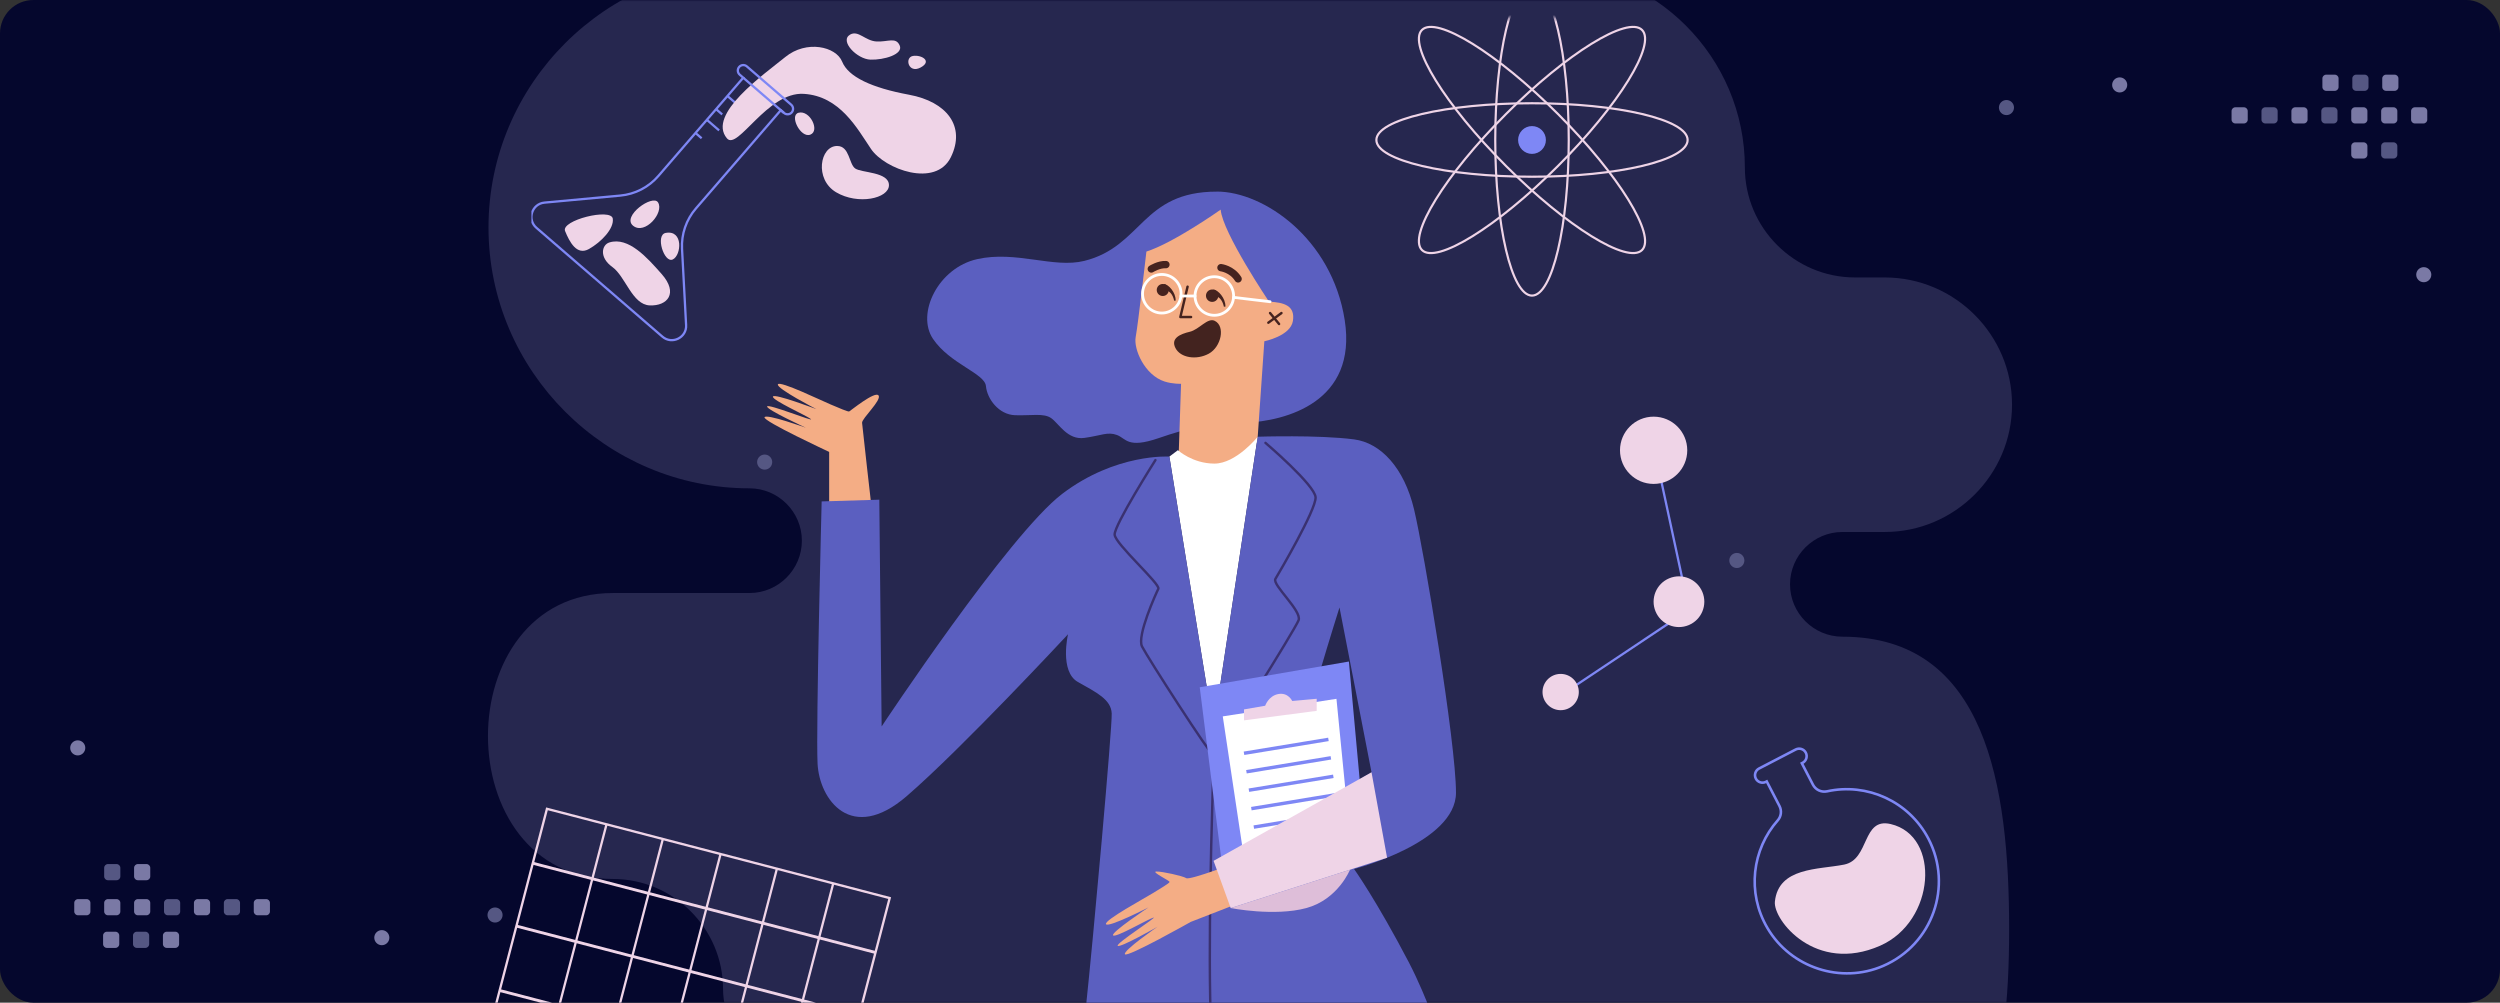 <svg width="748" height="300" viewBox="0 0 748 300" fill="none" xmlns="http://www.w3.org/2000/svg">
<rect x="0" y="0" width="748" height="300" fill="#333333" stroke="none"/>
<g clip-path="url(#clip0_3378_17832)">
<rect width="748" height="300" rx="10" fill="#05072D"/>
<mask id="mask0_3378_17832" style="mask-type:alpha" maskUnits="userSpaceOnUse" x="0" y="0" width="748" height="300">
<rect width="748" height="300" rx="10" fill="#05072D"/>
</mask>
<g mask="url(#mask0_3378_17832)">
<path opacity="0.35" fill-rule="evenodd" clip-rule="evenodd" d="M183.388 262.987C201.509 262.987 216.336 277.804 216.336 295.917C216.336 328.964 290.4 356 323.463 356H341.435H481.076H551.246C594.199 356 601.131 320.878 601.131 277.948C601.131 235.019 594.199 190.498 551.246 190.498C542.627 190.498 535.574 183.45 535.574 174.835C535.574 166.219 542.627 159.169 551.246 159.169H563.903C584.856 159.169 602 142.034 602 121.093C602 100.173 584.895 83.054 563.975 83.015H555.008C536.887 83.015 522.061 68.197 522.061 50.084C522.061 17.038 495.009 -10 461.947 -10H224.251C181.3 -10 146.158 25.124 146.158 68.053C146.158 110.982 181.3 146.106 224.251 146.106C232.87 146.106 239.923 153.155 239.923 161.77C239.923 170.385 232.87 177.434 224.251 177.434H183.388C133.537 177.434 133.537 262.987 183.388 262.987Z" fill="#64638F"/>
<path fill-rule="evenodd" clip-rule="evenodd" d="M698.572 27.18H695.99C695.369 27.18 694.861 26.672 694.861 26.052V23.47C694.861 22.849 695.369 22.341 695.99 22.341H698.572C699.193 22.341 699.7 22.849 699.7 23.47V26.052C699.7 26.672 699.193 27.18 698.572 27.18ZM689.296 36.94H686.714C686.093 36.94 685.586 36.431 685.586 35.811V33.23C685.586 32.608 686.093 32.1 686.714 32.1H689.296C689.918 32.1 690.424 32.608 690.424 33.23V35.811C690.424 36.431 689.918 36.94 689.296 36.94ZM671.392 36.94H668.81C668.188 36.94 667.682 36.431 667.682 35.811V33.23C667.682 32.608 668.188 32.1 668.81 32.1H671.392C672.013 32.1 672.521 32.608 672.521 33.23V35.811C672.521 36.431 672.013 36.94 671.392 36.94ZM704.62 36.94H707.202C707.824 36.94 708.33 36.431 708.33 35.811V33.23C708.33 32.608 707.824 32.1 707.202 32.1H704.62C703.999 32.1 703.492 32.608 703.492 33.23V35.811C703.492 36.431 703.999 36.94 704.62 36.94ZM716.154 36.94H713.571C712.95 36.94 712.443 36.431 712.443 35.811V33.23C712.443 32.608 712.95 32.1 713.571 32.1H716.154C716.775 32.1 717.282 32.608 717.282 33.23V35.811C717.282 36.431 716.775 36.94 716.154 36.94ZM722.525 36.94H725.107C725.728 36.94 726.236 36.431 726.236 35.811V33.23C726.236 32.608 725.728 32.1 725.107 32.1H722.525C721.904 32.1 721.396 32.608 721.396 33.23V35.811C721.396 36.431 721.904 36.94 722.525 36.94ZM713.896 27.18H716.478C717.1 27.18 717.607 26.672 717.607 26.052V23.47C717.607 22.849 717.1 22.341 716.478 22.341H713.896C713.275 22.341 712.767 22.849 712.767 23.47V26.052C712.767 26.672 713.275 27.18 713.896 27.18ZM707.202 47.425H704.62C703.999 47.425 703.492 46.917 703.492 46.297V43.715C703.492 43.094 703.999 42.586 704.62 42.586H707.202C707.823 42.586 708.33 43.094 708.33 43.715V46.297C708.33 46.917 707.823 47.425 707.202 47.425ZM634.21 27.664C635.453 27.664 636.468 26.65 636.468 25.406C636.468 24.162 635.453 23.147 634.21 23.147C632.966 23.147 631.951 24.162 631.951 25.406C631.951 26.65 632.966 27.664 634.21 27.664ZM727.449 82.188C727.449 83.432 726.433 84.446 725.19 84.446C723.946 84.446 722.932 83.432 722.932 82.188C722.932 80.944 723.946 79.929 725.19 79.929C726.433 79.929 727.449 80.944 727.449 82.188Z" fill="#7A79A5"/>
<path fill-rule="evenodd" clip-rule="evenodd" d="M704.943 27.18H707.525C708.146 27.18 708.653 26.672 708.653 26.052V23.47C708.653 22.849 708.146 22.341 707.525 22.341H704.943C704.321 22.341 703.814 22.849 703.814 23.47V26.052C703.814 26.672 704.321 27.18 704.943 27.18ZM680.343 36.94H677.762C677.141 36.94 676.633 36.431 676.633 35.811V33.23C676.633 32.608 677.141 32.1 677.762 32.1H680.343C680.965 32.1 681.472 32.608 681.472 33.23V35.811C681.472 36.431 680.965 36.94 680.343 36.94ZM698.247 36.94H695.666C695.045 36.94 694.537 36.431 694.537 35.811V33.23C694.537 32.608 695.045 32.1 695.666 32.1H698.247C698.868 32.1 699.376 32.608 699.376 33.23V35.811C699.376 36.431 698.868 36.94 698.247 36.94ZM716.154 47.425H713.571C712.95 47.425 712.443 46.917 712.443 46.297V43.715C712.443 43.094 712.95 42.586 713.571 42.586H716.154C716.775 42.586 717.282 43.094 717.282 43.715V46.297C717.282 46.917 716.775 47.425 716.154 47.425ZM600.333 34.44C601.577 34.44 602.591 33.425 602.591 32.181C602.591 30.937 601.577 29.923 600.333 29.923C599.089 29.923 598.074 30.937 598.074 32.181C598.074 33.425 599.089 34.44 600.333 34.44ZM521.921 167.694C521.921 168.937 520.907 169.952 519.663 169.952C518.419 169.952 517.404 168.937 517.404 167.694C517.404 166.45 518.419 165.435 519.663 165.435C520.907 165.435 521.921 166.45 521.921 167.694Z" fill="#555783"/>
<path fill-rule="evenodd" clip-rule="evenodd" d="M49.878 278.772L52.459 278.772C53.08 278.772 53.588 279.28 53.588 279.9L53.588 282.483C53.588 283.104 53.08 283.612 52.459 283.612L49.878 283.612C49.257 283.612 48.749 283.104 48.749 282.483L48.749 279.9C48.749 279.28 49.257 278.772 49.878 278.772ZM59.154 269.013L61.735 269.013C62.356 269.013 62.863 269.521 62.863 270.141L62.863 272.723C62.863 273.344 62.356 273.853 61.735 273.853L59.154 273.853C58.532 273.853 58.025 273.344 58.025 272.723L58.025 270.141C58.025 269.521 58.532 269.013 59.154 269.013ZM77.057 269.013L79.639 269.013C80.261 269.013 80.768 269.521 80.768 270.141L80.768 272.723C80.768 273.344 80.261 273.853 79.639 273.853L77.057 273.853C76.436 273.853 75.928 273.344 75.928 272.723L75.928 270.141C75.928 269.521 76.436 269.013 77.057 269.013ZM43.829 269.013L41.248 269.013C40.626 269.013 40.119 269.521 40.119 270.141L40.119 272.723C40.119 273.344 40.626 273.853 41.248 273.853L43.829 273.853C44.45 273.853 44.957 273.344 44.957 272.723L44.957 270.141C44.957 269.521 44.45 269.013 43.829 269.013ZM32.296 269.013L34.878 269.013C35.499 269.013 36.006 269.521 36.006 270.141L36.006 272.723C36.006 273.344 35.499 273.853 34.878 273.853L32.296 273.853C31.674 273.853 31.167 273.344 31.167 272.723L31.167 270.141C31.167 269.521 31.674 269.013 32.296 269.013ZM25.924 269.013L23.342 269.013C22.721 269.013 22.214 269.521 22.214 270.141L22.214 272.723C22.214 273.344 22.721 273.853 23.342 273.853L25.924 273.853C26.545 273.853 27.053 273.344 27.053 272.723L27.053 270.141C27.053 269.521 26.545 269.013 25.924 269.013ZM34.553 278.772L31.971 278.772C31.349 278.772 30.843 279.28 30.843 279.9L30.843 282.483C30.843 283.104 31.349 283.612 31.971 283.612L34.553 283.612C35.174 283.612 35.682 283.104 35.682 282.483L35.682 279.9C35.682 279.28 35.174 278.772 34.553 278.772ZM41.248 258.527L43.829 258.527C44.45 258.527 44.957 259.035 44.957 259.655L44.957 262.238C44.957 262.859 44.45 263.366 43.829 263.366L41.248 263.366C40.627 263.366 40.119 262.859 40.119 262.238L40.119 259.655C40.119 259.035 40.627 258.527 41.248 258.527ZM114.24 278.288C112.997 278.288 111.981 279.303 111.981 280.547C111.981 281.791 112.997 282.805 114.24 282.805C115.483 282.805 116.498 281.791 116.498 280.547C116.498 279.303 115.483 278.288 114.24 278.288ZM21.001 223.765C21.001 222.521 22.016 221.506 23.259 221.506C24.503 221.506 25.518 222.521 25.518 223.765C25.518 225.009 24.503 226.023 23.259 226.023C22.016 226.023 21.001 225.009 21.001 223.765Z" fill="#7A79A5"/>
<path fill-rule="evenodd" clip-rule="evenodd" d="M43.506 278.772L40.925 278.772C40.303 278.772 39.796 279.28 39.796 279.9L39.796 282.483C39.796 283.104 40.303 283.612 40.925 283.612L43.506 283.612C44.128 283.612 44.635 283.104 44.635 282.483L44.635 279.9C44.635 279.28 44.128 278.772 43.506 278.772ZM50.202 269.013L52.783 269.013C53.404 269.013 53.912 269.521 53.912 270.141L53.912 272.723C53.912 273.344 53.404 273.853 52.783 273.853L50.202 273.853C49.581 273.853 49.073 273.344 49.073 272.723L49.073 270.141C49.073 269.521 49.581 269.013 50.202 269.013ZM68.106 269.013L70.688 269.013C71.309 269.013 71.816 269.521 71.816 270.141L71.816 272.723C71.816 273.344 71.309 273.853 70.688 273.853L68.106 273.853C67.484 273.853 66.977 273.344 66.977 272.723L66.977 270.141C66.977 269.521 67.484 269.013 68.106 269.013ZM32.296 258.527L34.878 258.527C35.499 258.527 36.006 259.035 36.006 259.655L36.006 262.238C36.006 262.859 35.499 263.366 34.878 263.366L32.296 263.366C31.674 263.366 31.168 262.859 31.168 262.238L31.168 259.655C31.168 259.035 31.674 258.527 32.296 258.527ZM148.117 271.513C146.873 271.513 145.858 272.527 145.858 273.771C145.858 275.015 146.873 276.03 148.117 276.03C149.36 276.03 150.375 275.015 150.375 273.771C150.375 272.527 149.36 271.513 148.117 271.513ZM226.528 138.259C226.528 137.016 227.543 136 228.786 136C230.03 136 231.045 137.016 231.045 138.259C231.045 139.503 230.03 140.517 228.786 140.517C227.543 140.517 226.528 139.503 226.528 138.259Z" fill="#555783"/>
</g>
<g clip-path="url(#clip1_3378_17832)">
<mask id="mask1_3378_17832" style="mask-type:luminance" maskUnits="userSpaceOnUse" x="182" y="5" width="343" height="344">
<path d="M524.999 5.35H182.283V348.066H524.999V5.35Z" fill="white"/>
</mask>
<g mask="url(#mask1_3378_17832)">
<path d="M458.374 52.878C484.089 52.878 504.935 47.956 504.935 41.884C504.935 35.812 484.089 30.89 458.374 30.89C432.659 30.89 411.812 35.812 411.812 41.884C411.812 47.956 432.659 52.878 458.374 52.878Z" stroke="#EFD4E7" stroke-width="0.651" stroke-miterlimit="10"/>
<path d="M458.373 88.445C464.445 88.445 469.368 67.599 469.368 41.884C469.368 16.169 464.445 -4.677 458.373 -4.677C452.301 -4.677 447.379 16.169 447.379 41.884C447.379 67.599 452.301 88.445 458.373 88.445Z" stroke="#EFD4E7" stroke-width="0.651" stroke-miterlimit="10"/>
<path d="M466.148 49.66C484.331 31.477 495.591 13.256 491.298 8.962C487.004 4.669 468.783 15.929 450.6 34.112C432.416 52.295 421.156 70.516 425.45 74.81C429.743 79.103 447.965 67.844 466.148 49.66Z" stroke="#EFD4E7" stroke-width="0.651" stroke-miterlimit="10"/>
<path d="M491.298 74.81C495.591 70.516 484.331 52.295 466.148 34.112C447.965 15.928 429.743 4.669 425.45 8.962C421.156 13.256 432.416 31.477 450.6 49.66C468.783 67.844 487.004 79.103 491.298 74.81Z" stroke="#EFD4E7" stroke-width="0.651" stroke-miterlimit="10"/>
<path d="M462.534 41.884C462.534 44.18 460.67 46.044 458.373 46.044C456.077 46.044 454.213 44.18 454.213 41.884C454.213 39.588 456.077 37.723 458.373 37.723C460.67 37.723 462.534 39.588 462.534 41.884Z" fill="#7E87F5"/>
</g>
<path d="M248.084 152.903V135.212C248.084 135.212 228.213 125.972 228.741 124.841C229.262 123.71 241.113 127.981 241.113 127.981C241.113 127.981 229.351 122.579 229.522 121.62C229.694 120.66 243.903 126.411 242.593 125.369C241.284 124.32 230.914 119.708 231.263 118.659C231.613 117.61 244.245 122.408 244.245 122.408C244.245 122.408 232.223 116.219 232.744 114.999C233.265 113.779 245.986 119.968 248.516 121.01C251.045 122.059 253.745 123.279 254.095 123.1C254.444 122.929 261.799 116.911 262.848 118.309C263.897 119.701 257.844 125.191 257.933 126.5C258.022 127.809 260.812 152.204 260.812 152.204L248.091 152.903H248.084Z" fill="#F4AD85"/>
<path d="M364.12 57.333C341.549 57.313 341.85 73.701 324.44 78.054C315.215 80.364 304.049 74.915 292.376 77.533C280.696 80.144 274.075 93.832 279.133 101.365C284.192 108.898 294.645 111.688 294.994 115.52C295.344 119.351 298.826 124.06 303.706 124.231C308.586 124.403 312.247 123.532 314.509 125.102C316.777 126.672 319.389 131.723 324.44 131.024C329.492 130.325 331.411 129.105 334.201 130.154C336.991 131.202 337.313 134.294 346.648 131.093C355.984 127.892 360.337 127.021 372.537 126.493C384.738 125.972 406.171 120.324 402.34 95.786C398.508 71.248 377.98 57.333 364.12 57.32V57.333Z" fill="#5B5FC0"/>
<path d="M376.198 132.258L378.289 102.106C378.289 102.106 386.144 100.536 386.843 96.005C387.542 91.475 384.259 90.481 379.687 90.254C379.687 90.254 365.745 69.513 365.224 62.721C365.224 62.721 351.194 72.653 343.003 75.271C343.003 75.271 340.501 97.143 339.802 100.803C339.103 104.464 342.482 112.216 348.404 114.135C350.872 114.93 353.373 114.834 353.373 114.834L352.674 135.575C352.674 135.575 357.034 140.277 362.606 140.456C368.186 140.627 376.198 132.265 376.198 132.265V132.258Z" fill="#F4AD85"/>
<path d="M363.449 95.992C361.29 94.936 358.829 98.596 355.978 99.268C353.127 99.94 350.186 101.201 351.694 104.135C353.202 107.075 357.986 107.829 361.681 105.814C365.375 103.799 366.719 97.589 363.442 95.992H363.449Z" fill="#43231F"/>
<path d="M355.32 85.772L353.168 94.854H356.369" stroke="#45231F" stroke-width="0.733" stroke-linecap="round" stroke-linejoin="round"/>
<path d="M380.002 93.661L382.696 96.944" stroke="#45231F" stroke-width="0.733" stroke-linecap="round" stroke-linejoin="round"/>
<path d="M383.409 93.661L379.488 96.554" stroke="#45231F" stroke-width="0.733" stroke-linecap="round" stroke-linejoin="round"/>
<path d="M365.307 80.083C365.307 80.083 368.597 80.474 370.441 83.448" stroke="#45231F" stroke-width="2.193" stroke-linecap="round" stroke-linejoin="round"/>
<path d="M344.463 80.48C344.463 80.48 346.752 79.041 348.843 79.171" stroke="#45231F" stroke-width="2.193" stroke-linecap="round" stroke-linejoin="round"/>
<path d="M347.898 88.568C348.894 88.568 349.701 87.761 349.701 86.766C349.701 85.77 348.894 84.963 347.898 84.963C346.903 84.963 346.096 85.77 346.096 86.766C346.096 87.761 346.903 88.568 347.898 88.568Z" fill="#45231F"/>
<path d="M348.221 84.963C349.592 85.018 351.847 87.533 351.751 89.953H351.291C351.291 89.953 350.901 87.437 349.071 86.916L348.221 84.963Z" fill="#45231F"/>
<path d="M364.537 88.472C364.537 89.494 363.708 90.33 362.68 90.33C361.652 90.33 360.822 89.501 360.822 88.472C360.822 87.444 361.652 86.615 362.68 86.615C363.708 86.615 364.537 87.444 364.537 88.472Z" fill="#45231F"/>
<path d="M363.015 86.622C364.427 86.677 366.75 89.268 366.647 91.756H366.175C366.175 91.756 365.77 89.165 363.885 88.63L363.008 86.622H363.015Z" fill="#45231F"/>
<path d="M376.307 130.675C376.307 130.675 369.878 138.728 363.318 138.708C356.766 138.687 352.427 134.691 352.427 134.691L349.877 136.617L363.092 218.005L376.307 130.675Z" fill="white"/>
<path d="M421.689 288.235C411.757 269.241 405.136 260.002 405.136 260.002C405.136 260.002 435.631 252.16 435.631 237.17C435.631 222.18 426.048 164.747 423.08 152.375C420.119 140.003 413.148 132.505 405.129 131.463C394.395 130.064 376.307 130.668 376.307 130.668L363.091 217.998L349.876 136.61C349.876 136.61 333.844 135.562 317.812 147.762C301.78 159.963 263.786 217.354 263.786 217.354L263.087 149.503L245.841 150.024C245.841 150.024 244.094 217.642 244.615 228.451C245.135 239.254 254.725 252.503 271.278 238.212C287.831 223.921 319.553 189.766 319.553 189.766C319.553 189.766 316.941 200.918 322.514 204.057C328.093 207.196 332.446 209.287 332.624 213.468C332.795 217.649 327.127 280.736 324.817 302.176C322.514 323.61 323.213 348.066 323.213 348.066H443.287C443.287 348.066 431.607 307.228 421.675 288.235H421.689ZM388.576 225.668C389.097 218.698 400.776 181.753 400.776 181.753L410.359 231.07L393.278 241.18C393.278 241.18 388.048 232.639 388.576 225.668Z" fill="#5B5FC0"/>
<path d="M345.702 137.659C345.702 137.659 333.33 157.18 333.502 159.963C333.673 162.753 347.272 174.775 346.573 176.173C345.874 177.565 340.102 190.287 341.693 193.426C343.379 196.757 362.194 226.018 363.099 226.018C364.003 226.018 387.459 188.374 388.535 185.584C389.611 182.795 380.557 174.953 381.599 173.212C382.647 171.471 393.799 152.471 393.621 148.811C393.45 145.151 378.631 132.511 378.631 132.511" stroke="#3A3170" stroke-width="0.733" stroke-linecap="round" stroke-linejoin="round"/>
<path d="M363.099 228.458C363.099 228.458 361.563 270.633 362.084 298.516C362.605 326.4 363.099 346.613 363.099 346.613" stroke="#3A3170" stroke-width="0.733" stroke-linecap="round" stroke-linejoin="round"/>
<path d="M347.617 93.661C350.804 93.661 353.388 91.077 353.388 87.89C353.388 84.702 350.804 82.118 347.617 82.118C344.43 82.118 341.846 84.702 341.846 87.89C341.846 91.077 344.43 93.661 347.617 93.661Z" stroke="white" stroke-width="0.843" stroke-linecap="round" stroke-linejoin="round"/>
<path d="M367.405 92.648C369.659 90.395 369.659 86.74 367.405 84.487C365.151 82.233 361.497 82.233 359.243 84.487C356.989 86.74 356.989 90.395 359.243 92.648C361.497 94.902 365.151 94.902 367.405 92.648Z" stroke="white" stroke-width="0.843" stroke-linecap="round" stroke-linejoin="round"/>
<path d="M357.555 88.569H353.354" stroke="white" stroke-width="0.843" stroke-linecap="round" stroke-linejoin="round"/>
<path d="M369.098 88.973L380.003 90.275" stroke="white" stroke-width="0.843" stroke-linecap="round" stroke-linejoin="round"/>
<path d="M403.587 197.929L408.783 254.799L366.512 265.732L358.959 205.626L403.587 197.929Z" fill="#7E87F5"/>
<path d="M365.855 214.338L399.867 209.088L403.917 250.207L372.203 256.636L365.855 214.338Z" fill="white"/>
<path d="M372.201 225.381L397.466 221.227" stroke="#7E87F5" stroke-width="1.035" stroke-miterlimit="10"/>
<path d="M372.934 230.905L398.199 226.745" stroke="#7E87F5" stroke-width="1.035" stroke-miterlimit="10"/>
<path d="M373.668 236.423L398.933 232.269" stroke="#7E87F5" stroke-width="1.035" stroke-miterlimit="10"/>
<path d="M374.402 241.947L399.667 237.787" stroke="#7E87F5" stroke-width="1.035" stroke-miterlimit="10"/>
<path d="M375.135 247.465L400.4 243.311" stroke="#7E87F5" stroke-width="1.035" stroke-miterlimit="10"/>
<path d="M372.202 215.538V212.255L378.542 211.158C378.542 211.158 379.529 208.204 382.477 207.655C385.431 207.107 386.631 209.732 386.631 209.732L393.958 209.074V212.686L372.195 215.531L372.202 215.538Z" fill="#EFD4E7"/>
<path d="M403.917 260.207L368.227 271.695C368.227 271.695 381.325 274.279 390.846 271.695C400.36 269.111 403.924 260.2 403.924 260.2" fill="#DEBED9"/>
<path d="M373.394 269.18L356.279 275.828C356.279 275.828 337.196 286.597 336.58 285.507C335.963 284.424 346.34 277.275 346.34 277.275C346.34 277.275 335.099 283.69 334.42 282.991C333.742 282.292 346.69 274.094 345.079 274.553C343.468 275.006 333.673 280.743 333.029 279.852C332.385 278.961 343.64 271.483 343.64 271.483C343.64 271.483 331.603 277.652 330.918 276.514C330.232 275.376 342.673 268.645 344.99 267.199C347.313 265.753 349.877 264.272 349.939 263.881C350 263.497 344.25 260.79 345.991 260.756C347.732 260.721 353.825 262.058 354.935 262.743C356.046 263.436 370.735 257.795 370.735 257.795L373.394 269.173V269.18Z" fill="#F4AD85"/>
<path d="M415.014 256.636L368.227 271.695L363.1 257.562L410.36 231.07L415.014 256.636Z" fill="#EFD4E7"/>
<path d="M496.231 140.106L505.347 182.459L466.949 208.08" stroke="#7E87F5" stroke-width="0.685" stroke-miterlimit="10"/>
<path d="M494.765 144.788C500.322 144.788 504.827 140.283 504.827 134.725C504.827 129.168 500.322 124.663 494.765 124.663C489.208 124.663 484.703 129.168 484.703 134.725C484.703 140.283 489.208 144.788 494.765 144.788Z" fill="#EFD4E7"/>
<path d="M505.268 187.033C509.136 185.418 510.962 180.974 509.347 177.107C507.733 173.24 503.289 171.414 499.422 173.029C495.555 174.643 493.729 179.087 495.343 182.954C496.958 186.821 501.401 188.647 505.268 187.033Z" fill="#EFD4E7"/>
<path d="M466.95 212.488C469.948 212.488 472.379 210.057 472.379 207.059C472.379 204.061 469.948 201.631 466.95 201.631C463.952 201.631 461.521 204.061 461.521 207.059C461.521 210.057 463.952 212.488 466.95 212.488Z" fill="#EFD4E7"/>
<path d="M211.488 35.851L215.155 39.017" stroke="#7E87F5" stroke-width="0.685" stroke-miterlimit="10"/>
<path d="M208.088 39.785L209.925 41.368" stroke="#7E87F5" stroke-width="0.685" stroke-miterlimit="10"/>
<path d="M217.65 28.722L221.317 31.896" stroke="#7E87F5" stroke-width="0.685" stroke-miterlimit="10"/>
<path d="M214.244 32.657L216.081 34.24" stroke="#7E87F5" stroke-width="0.685" stroke-miterlimit="10"/>
<path d="M217.507 41.403C220.701 45.179 229.584 27.42 240.462 28.078C251.347 28.736 256.494 38.489 260.607 44.569C264.72 50.649 279.964 56.276 284.501 47.023C289.032 37.77 283.233 30.422 271.999 28.345C260.765 26.268 253.787 22.985 251.971 18.447C250.154 13.91 241.298 11.888 234.965 17.056C228.632 22.224 211.42 34.212 217.507 41.403Z" fill="#EFD4E7"/>
<path d="M254.34 10.359C251.091 12.251 256.424 17.707 260.44 17.844C264.464 17.981 270.338 16.254 269.193 13.622C268.048 10.99 265.732 12.573 262.305 12.416C258.877 12.258 256.807 8.92 254.34 10.359Z" fill="#EFD4E7"/>
<path d="M250.484 43.672C245.329 43.672 243.602 53.617 250.148 57.517C256.701 61.417 265.988 59.402 265.975 55.392C265.961 51.376 257.736 51.753 255.858 50.396C253.973 49.038 254.206 43.678 250.484 43.678V43.672Z" fill="#EFD4E7"/>
<path d="M238.934 33.733C236.055 34.48 239.544 41.444 242.47 40.279C245.397 39.12 242.32 32.849 238.934 33.733Z" fill="#EFD4E7"/>
<path d="M273.19 16.734C270.544 17.152 271.771 22.142 275.411 20.216C279.05 18.283 275.699 16.336 273.19 16.734Z" fill="#EFD4E7"/>
<path d="M182.324 72.542C180.007 73.261 179.232 77.045 183.194 79.869C187.156 82.693 189.137 91.165 194.408 91.377C199.679 91.59 203.079 87.758 197.938 81.953C193.668 77.127 188.068 70.76 182.324 72.542Z" fill="#EFD4E7"/>
<path d="M183.351 65.434C182.885 62.144 167.757 65.914 169.073 69.135C170.396 72.357 172.555 76.579 176.229 74.495C179.91 72.412 183.762 68.395 183.344 65.434H183.351Z" fill="#EFD4E7"/>
<path d="M196.887 60.56C195.297 58.025 185.899 64.721 189.436 67.552C192.973 70.383 198.792 63.604 196.887 60.56Z" fill="#EFD4E7"/>
<path d="M199.192 69.684C195.97 70.266 198.712 78.862 201.296 77.628C203.887 76.394 204.504 68.724 199.192 69.684Z" fill="#EFD4E7"/>
<path d="M222.373 23.259L234.471 33.712" stroke="#7E87F5" stroke-width="0.685" stroke-miterlimit="10"/>
<path d="M205.279 97.245L204.065 74.475C203.832 70.061 205.313 65.729 208.205 62.384L233.621 32.965L234.588 33.801C235.266 34.391 236.308 34.315 236.891 33.63C237.473 32.944 237.405 31.909 236.719 31.327L223.456 19.866C222.778 19.277 221.736 19.352 221.153 20.038C220.564 20.716 220.639 21.758 221.325 22.341L222.38 23.252L196.964 52.671C194.079 56.016 190.007 58.107 185.607 58.518L162.905 60.622C159.135 60.972 157.627 65.674 160.493 68.155L198.191 100.727C201.056 103.201 205.491 101.028 205.292 97.245H205.279Z" stroke="#7E87F5" stroke-width="0.685" stroke-miterlimit="10"/>
</g>
<path d="M266.19 268.709L163.65 242L144.999 313.603L247.539 340.313L266.19 268.709Z" stroke="#EFD4E7" stroke-width="0.699" stroke-miterlimit="10"/>
<path d="M181.466 246.65L162.809 318.25" stroke="#EFD4E7" stroke-width="0.685" stroke-miterlimit="10"/>
<path d="M198.32 251.037L179.662 322.644" stroke="#EFD4E7" stroke-width="0.685" stroke-miterlimit="10"/>
<path d="M215.585 255.54L196.928 327.14" stroke="#EFD4E7" stroke-width="0.685" stroke-miterlimit="10"/>
<path d="M232.447 259.933L213.789 331.534" stroke="#EFD4E7" stroke-width="0.685" stroke-miterlimit="10"/>
<path d="M249.302 264.32L230.645 335.927" stroke="#EFD4E7" stroke-width="0.685" stroke-miterlimit="10"/>
<path d="M149.465 296.35L251.999 323.062" stroke="#EFD4E7" stroke-width="0.864" stroke-miterlimit="10"/>
<path d="M154.488 277.083L257.022 303.801" stroke="#EFD4E7" stroke-width="0.864" stroke-miterlimit="10"/>
<path d="M159.389 258.275L261.922 284.986" stroke="#EFD4E7" stroke-width="0.864" stroke-miterlimit="10"/>
<path d="M542.43 234.774L539.106 228.358L539.339 228.235C540.442 227.666 540.867 226.308 540.299 225.212C539.73 224.108 538.372 223.683 537.276 224.252L526.309 229.941C525.205 230.51 524.78 231.867 525.349 232.964C525.918 234.068 527.275 234.493 528.372 233.924L528.605 233.8L532.416 241.155C533.143 242.56 532.951 244.267 531.902 245.453C524.28 254.089 522.553 267.03 528.831 277.695C535.823 289.574 550.827 294.475 563.466 288.991C578.278 282.569 584.317 265.09 577.017 251.005C571.15 239.688 558.531 234.15 546.652 236.768C544.959 237.138 543.225 236.316 542.43 234.774Z" stroke="#7E87F5" stroke-width="0.775" stroke-miterlimit="10"/>
<path d="M565.687 246.556C557.03 244.527 559.464 257.153 551.759 258.688C544.055 260.224 532.115 259.429 531.046 269.765C530.477 275.269 543.233 291.452 562.548 282.953C579.067 275.68 580.746 250.093 565.687 246.556Z" fill="#EFD4E7"/>
</g>
<defs>
<clipPath id="clip0_3378_17832">
<rect width="748" height="300" fill="white"/>
</clipPath>
<clipPath id="clip1_3378_17832">
<rect width="366" height="300" fill="white" transform="translate(159)"/>
</clipPath>
</defs>
</svg>
